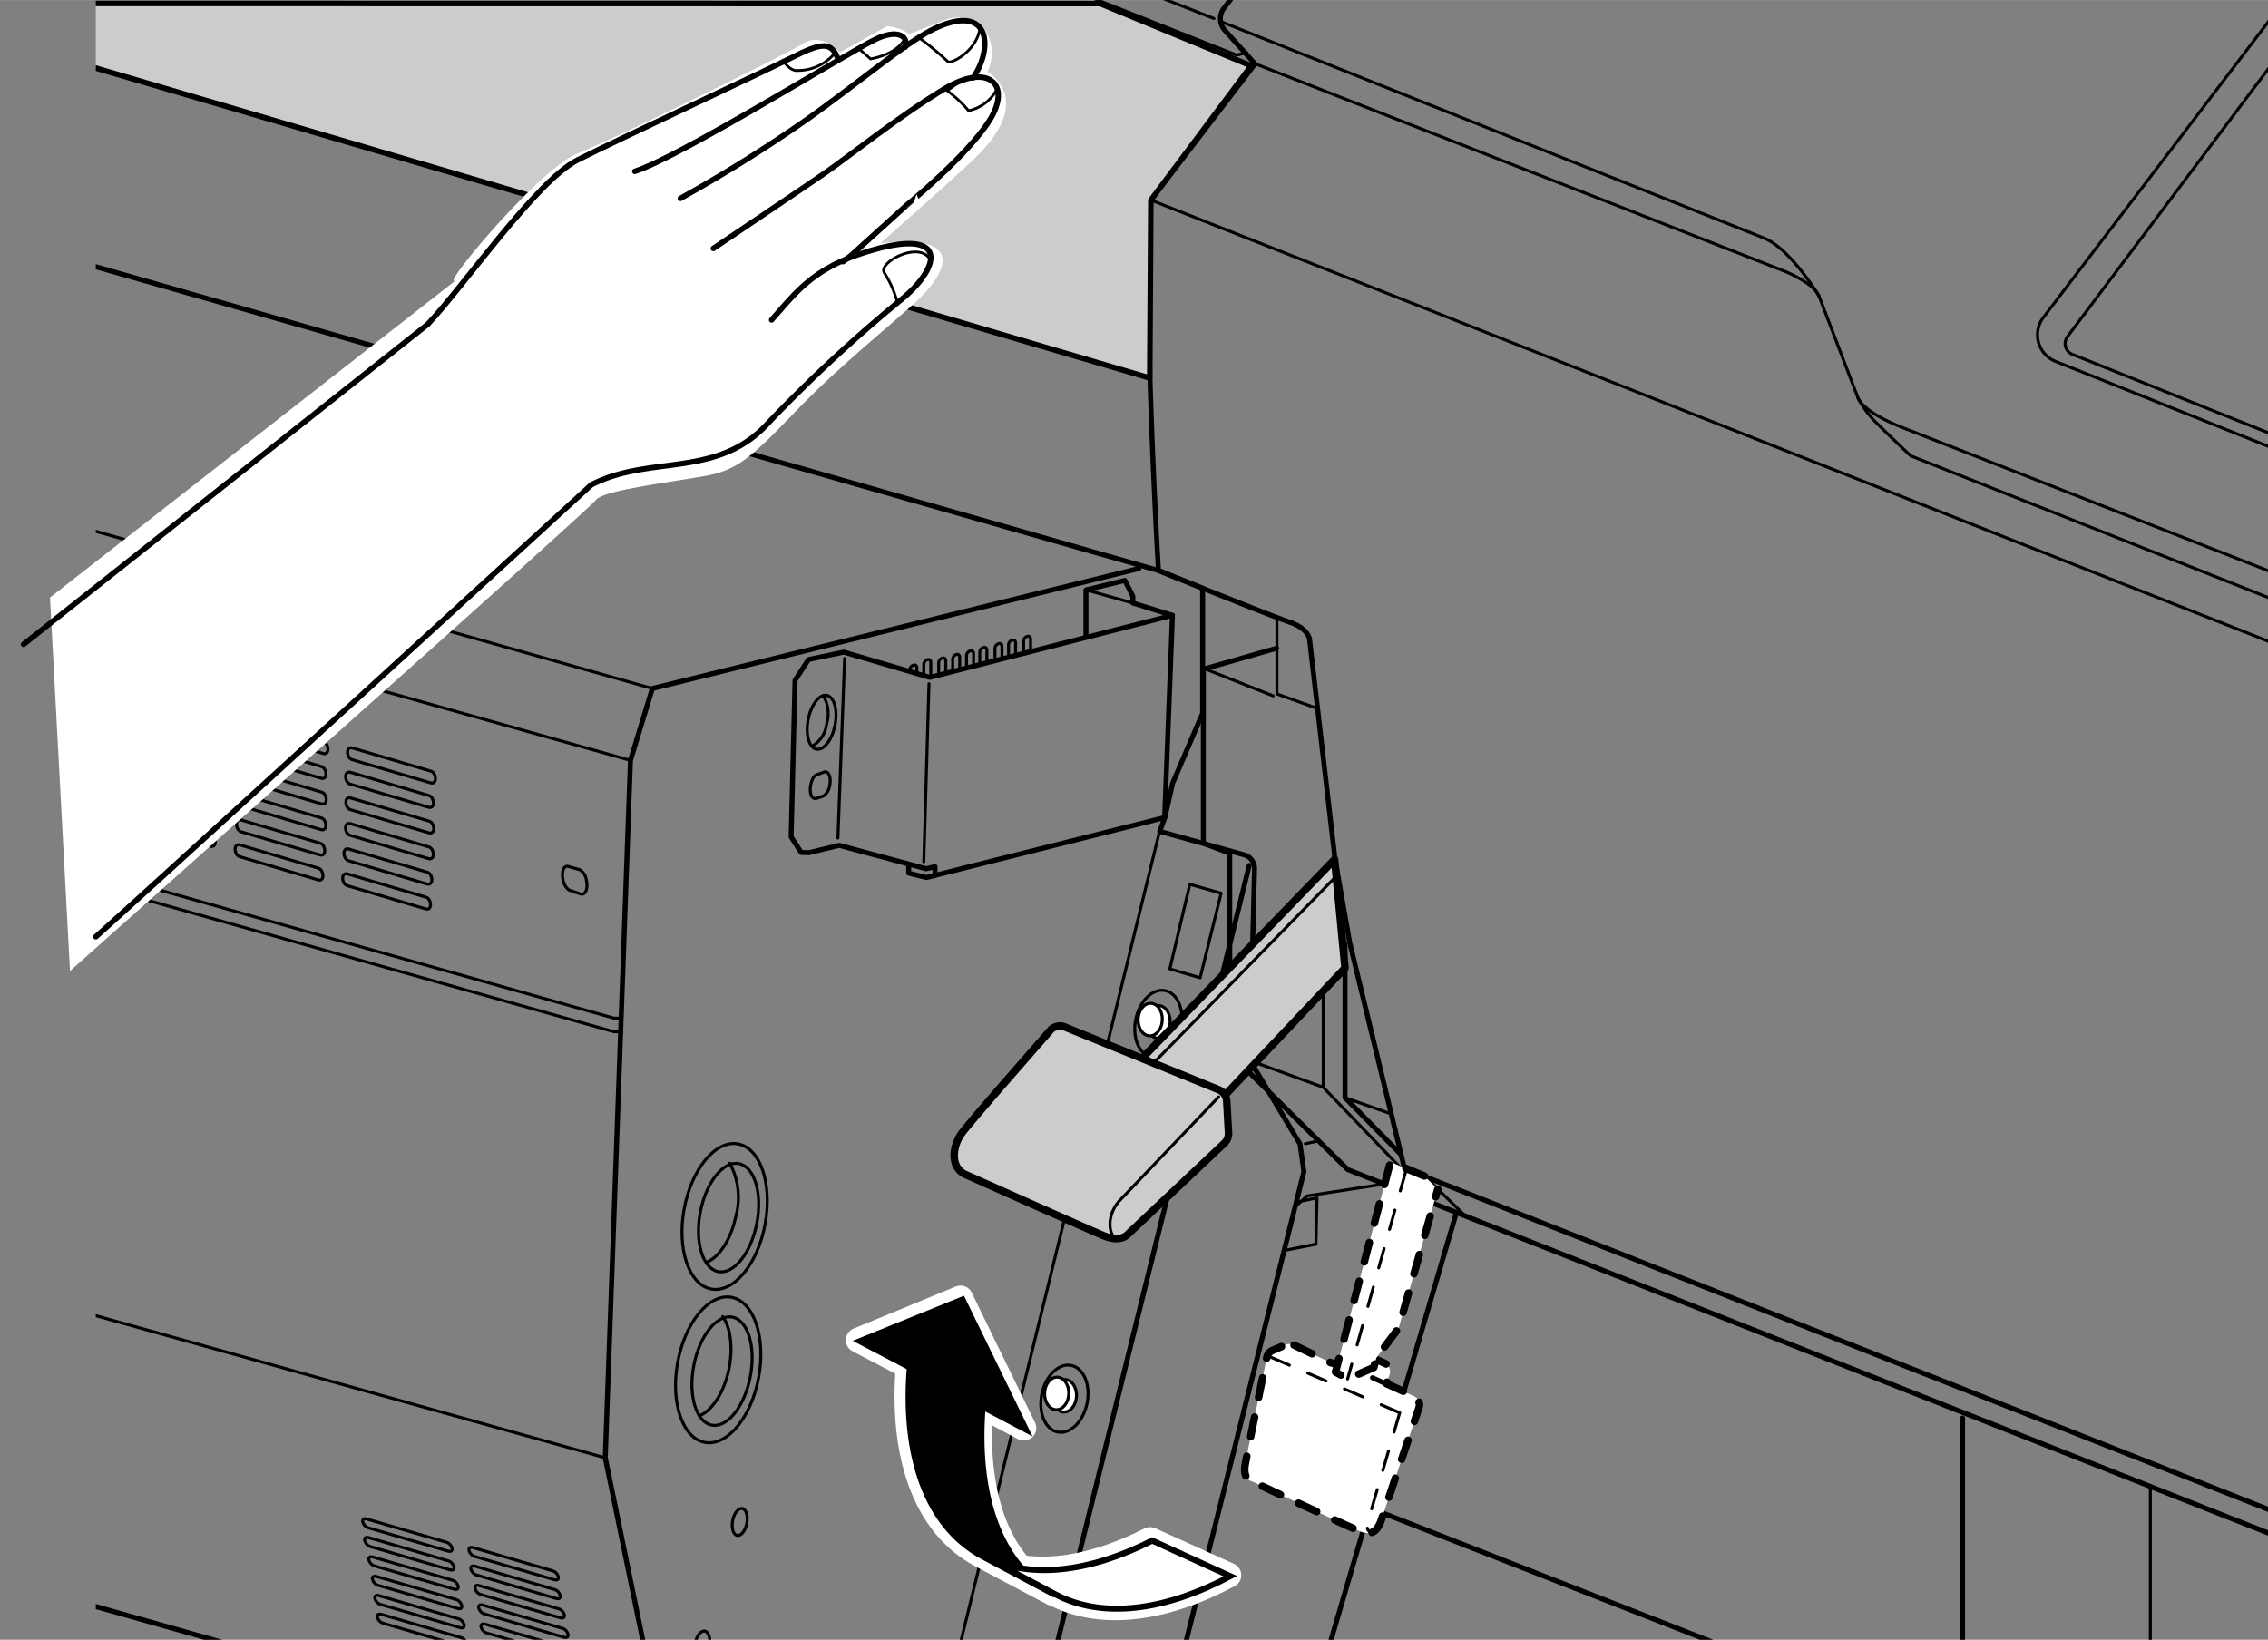 <svg xmlns="http://www.w3.org/2000/svg" xmlns:xlink="http://www.w3.org/1999/xlink" width="80.03mm" height="57.87mm" viewBox="0 0 226.85 164.03"><rect x="0" y="0" width="226.85" height="164.03" fill="#808080" stroke="none"/><defs><style>.cls-1,.cls-10,.cls-11,.cls-16,.cls-17,.cls-4,.cls-5,.cls-8{fill:none;}.cls-2{clip-path:url(#clip-path);}.cls-12,.cls-14,.cls-15,.cls-3,.cls-9{fill:#fff;}.cls-10,.cls-11,.cls-13,.cls-14,.cls-16,.cls-17,.cls-3,.cls-4,.cls-5,.cls-6,.cls-7,.cls-8,.cls-9{stroke:#000;}.cls-10,.cls-11,.cls-12,.cls-16,.cls-17,.cls-3,.cls-4,.cls-5,.cls-6,.cls-7,.cls-8,.cls-9{stroke-linecap:round;}.cls-10,.cls-11,.cls-12,.cls-3,.cls-4,.cls-5,.cls-6,.cls-7,.cls-8,.cls-9{stroke-linejoin:round;}.cls-3,.cls-5{stroke-width:0.3px;}.cls-11,.cls-4{stroke-width:0.5px;}.cls-6,.cls-7{fill:#ccc;}.cls-16,.cls-6{stroke-width:0.55px;}.cls-7,.cls-9{stroke-width:0.75px;}.cls-10,.cls-8{stroke-width:0.3px;}.cls-10,.cls-11,.cls-9{stroke-dasharray:2 2;}.cls-12{stroke:#fff;stroke-width:2.5px;}.cls-13,.cls-14{stroke-width:0.6px;}.cls-17{stroke-width:0.27px;}</style><clipPath id="clip-path"><rect class="cls-1" x="9.58" width="217.28" height="164.03"/></clipPath></defs><g id="レイヤー1"><g class="cls-2"><ellipse class="cls-3" cx="115.82" cy="102.21" rx="1.63" ry="1.21" transform="translate(8.86 213.65) rotate(-87.6)"/><ellipse class="cls-3" cx="115.04" cy="101.98" rx="1.63" ry="1.21" transform="translate(8.34 212.66) rotate(-87.6)"/><ellipse class="cls-3" cx="106.46" cy="139.61" rx="1.63" ry="1.21" transform="translate(-37.48 240.14) rotate(-87.6)"/><ellipse class="cls-3" cx="105.69" cy="139.39" rx="1.63" ry="1.21" transform="translate(-38 239.15) rotate(-87.6)"/><polyline class="cls-4" points="90.89 86.52 90.89 87.34 92.66 87.78 116.49 81.78 117.27 61.55 113.31 60.32 113.31 59.64 112.51 58.06 108.62 59.01 108.62 63.55"/><line class="cls-5" x1="113.31" y1="60.32" x2="108.62" y2="59.01"/><polyline class="cls-4" points="117.27 61.55 93 67.76 84.4 65.23 80.87 65.97 79.52 68.05 79.13 83.71 80.13 85.27 80.9 85.3 83.93 84.56 92.62 86.9 93.52 86.7 93.52 87.56"/><line class="cls-5" x1="92.92" y1="68.39" x2="92.4" y2="86.21"/><line class="cls-5" x1="83.81" y1="83.83" x2="84.48" y2="65.87"/><ellipse class="cls-5" cx="82.18" cy="72.25" rx="2.74" ry="1.37" transform="translate(-4.18 139.45) rotate(-79.21)"/><path class="cls-5" d="M81.69,79.86a.37.37,0,0,1-.27,0c-.32-.11-.47-.73-.32-1.39s.39-.94.67-1l.69-.25a.31.31,0,0,1,.19,0c.33.11.48.73.33,1.39a1.52,1.52,0,0,1-.59,1Z"/><path class="cls-5" d="M58.06,89.42a.36.36,0,0,0,.26,0c.33-.08.48-.69.33-1.37A1.48,1.48,0,0,0,58,87l-1.17-.33a.31.31,0,0,0-.19,0c-.33.08-.47.69-.32,1.36a1.6,1.6,0,0,0,.59,1Z"/><path class="cls-5" d="M82.35,69.59a3.55,3.55,0,0,1,.33,2.82,2.92,2.92,0,0,1-1.47,2.24"/><path class="cls-5" d="M102.38,65.36V64.12c0-.46.7-.72.7-.18v1.24"/><path class="cls-5" d="M100.88,65.75V64.51c0-.47.7-.73.7-.18v1.24"/><path class="cls-5" d="M99.52,66.09V64.85c0-.46.7-.72.7-.18v1.24"/><path class="cls-5" d="M98,66.47V65.23c0-.46.71-.72.71-.18v1.24"/><path class="cls-5" d="M96.67,66.82V65.58c0-.46.71-.72.71-.18v1.24"/><path class="cls-5" d="M95.29,67.18V65.94c0-.47.7-.73.7-.18V67"/><path class="cls-5" d="M93.89,67.54V66.3c0-.47.71-.73.71-.18v1.23"/><path class="cls-5" d="M92.4,67.59V66.45c0-.46.7-.72.7-.18v1.24"/><path class="cls-5" d="M91,67.17V67c0-.46.71-.72.71-.18v.53"/><ellipse class="cls-5" cx="72.87" cy="121.81" rx="5.5" ry="2.88" transform="translate(-60.4 170.65) rotate(-79.24)"/><ellipse class="cls-5" cx="115.58" cy="102.11" rx="3.4" ry="2.31" transform="matrix(0.2, -0.98, 0.98, 0.2, -7.32, 195.27)"/><ellipse class="cls-5" cx="106.23" cy="139.51" rx="3.4" ry="2.31" transform="matrix(0.2, -0.98, 0.98, 0.2, -51.5, 216.12)"/><path class="cls-5" d="M73,116.36a7.29,7.29,0,0,1,.56,5.47c-.51,2.29-1.7,4-2.91,4.44"/><ellipse class="cls-5" cx="72.49" cy="121.68" rx="7.38" ry="4.12" transform="translate(-60.26 171.09) rotate(-79.63)"/><ellipse class="cls-5" cx="72.21" cy="137.16" rx="5.5" ry="2.88" transform="translate(-76.01 182.49) rotate(-79.24)"/><ellipse class="cls-5" cx="74" cy="152.26" rx="1.37" ry="0.72" transform="translate(-89.41 196.52) rotate(-79.24)"/><ellipse class="cls-5" cx="70.25" cy="164.52" rx="1.37" ry="0.72" transform="translate(-104.5 202.81) rotate(-79.24)"/><path class="cls-5" d="M72.29,131.7c.81,1.14,1.07,3.27.57,5.48s-1.7,4-2.91,4.44"/><ellipse class="cls-5" cx="71.84" cy="137.03" rx="7.38" ry="4.12" transform="translate(-75.89 183.03) rotate(-79.63)"/><path class="cls-4" d="M113.91,56.87l-48.66,12-2.19,7.19-2.52,69.77,5.3,25.77,24.84,12.19.73-.44,9,2.59,9.49,4.74,2.84-3,17.68-70.48-.39-2.77L125,106.05l.48-19.11a1.41,1.41,0,0,0-1-1.42L116,83.16l.51-1.38.78-3.44,3-7V58.85l-4.42-1.78-167-47.75-57.8-2.43V127.12L90.19,183.55"/><line class="cls-5" x1="115.98" y1="83.16" x2="91.41" y2="183.35"/><line class="cls-4" x1="100.42" y1="185.94" x2="124.95" y2="86.57"/><polygon class="cls-5" points="119.01 88.46 122.14 89.35 120.04 97.81 117.01 96.92 119.01 88.46"/><line class="cls-5" x1="60.54" y1="145.83" x2="-108.89" y2="98.55"/><polyline class="cls-5" points="-111.22 54.54 61.38 103.2 62.13 103.23"/><polyline class="cls-5" points="-111.22 53.17 61.38 101.84 62.13 101.87"/><line class="cls-5" x1="63.06" y1="76.06" x2="-108.89" y2="27.81"/><line class="cls-5" x1="65.25" y1="68.87" x2="-108.89" y2="19.7"/><path class="cls-5" d="M35.25,76c-.58-.12-.71-1.38,0-1.18l7.82,2.31c.58.12.71,1.38,0,1.18Z"/><path class="cls-5" d="M35.05,78.44c-.58-.12-.71-1.38,0-1.19l7.82,2.32c.58.12.71,1.38,0,1.18Z"/><path class="cls-5" d="M35.08,81c-.58-.12-.71-1.38,0-1.18l7.82,2.31c.58.12.71,1.38,0,1.18Z"/><path class="cls-5" d="M35.05,83.57c-.59-.12-.71-1.38,0-1.18l7.81,2.32c.58.12.71,1.38,0,1.18Z"/><path class="cls-5" d="M34.89,86.11c-.58-.12-.71-1.38,0-1.18l7.82,2.31c.58.12.71,1.38,0,1.19Z"/><path class="cls-5" d="M34.76,88.6c-.58-.12-.71-1.38,0-1.18l7.82,2.32c.58.12.71,1.38,0,1.18Z"/><path class="cls-5" d="M24.5,73.06c-.58-.12-.71-1.38,0-1.19l7.82,2.32c.58.12.71,1.38,0,1.18Z"/><path class="cls-5" d="M24.3,75.53c-.58-.12-.71-1.38,0-1.18l7.82,2.32c.58.12.71,1.38,0,1.18Z"/><path class="cls-5" d="M24.33,78.1c-.58-.12-.71-1.38,0-1.19l7.82,2.32c.58.12.71,1.38,0,1.18Z"/><path class="cls-5" d="M24.29,80.67c-.58-.12-.71-1.38,0-1.18l7.82,2.32c.58.12.71,1.38,0,1.18Z"/><path class="cls-5" d="M24.14,83.21c-.58-.12-.71-1.38,0-1.18L32,84.34c.58.12.71,1.38,0,1.18Z"/><path class="cls-5" d="M24,85.7c-.58-.12-.71-1.38,0-1.18l7.82,2.32c.58.12.71,1.38,0,1.18Z"/><path class="cls-5" d="M13.73,69.69c-.58-.12-.71-1.38,0-1.18l7.81,2.31c.59.13.71,1.39,0,1.19Z"/><path class="cls-5" d="M13.53,72.17c-.58-.12-.71-1.38,0-1.18l7.82,2.31c.58.12.71,1.38,0,1.19Z"/><path class="cls-5" d="M13.56,74.73c-.59-.12-.71-1.38,0-1.18l7.81,2.31c.58.13.71,1.39,0,1.19Z"/><path class="cls-5" d="M13.52,77.31c-.58-.12-.71-1.38,0-1.18l7.82,2.31c.58.12.71,1.38,0,1.18Z"/><path class="cls-5" d="M13.37,79.84c-.58-.12-.71-1.38,0-1.18L21.18,81c.58.12.71,1.38,0,1.18Z"/><path class="cls-5" d="M13.24,82.34c-.58-.12-.71-1.38,0-1.19l7.81,2.32c.59.12.71,1.38,0,1.18Z"/><path class="cls-5" d="M3.05,66.7c-.58-.12-.71-1.38,0-1.18l7.82,2.31c.58.12.71,1.38,0,1.18Z"/><path class="cls-5" d="M2.85,69.18c-.58-.12-.71-1.38,0-1.18l7.82,2.31c.58.12.71,1.38,0,1.18Z"/><path class="cls-5" d="M2.88,71.74c-.58-.12-.71-1.38,0-1.18l7.82,2.31c.58.12.71,1.38,0,1.19Z"/><path class="cls-5" d="M2.85,74.32c-.58-.13-.71-1.39,0-1.19l7.81,2.32c.59.12.71,1.38,0,1.18Z"/><path class="cls-5" d="M2.69,76.85c-.58-.12-.71-1.38,0-1.18L10.51,78c.58.12.71,1.38,0,1.18Z"/><path class="cls-5" d="M2.56,79.34c-.58-.12-.71-1.38,0-1.18l7.82,2.32c.58.12.71,1.38,0,1.18Z"/><path class="cls-5" d="M-8,63.62c-.58-.12-.7-1.38,0-1.18L-.2,64.75c.58.12.71,1.38,0,1.18Z"/><path class="cls-5" d="M-8.21,66.1c-.58-.12-.71-1.38,0-1.19L-.4,67.23c.59.12.71,1.38,0,1.18Z"/><path class="cls-5" d="M-8.19,68.66c-.58-.12-.71-1.38,0-1.18l7.82,2.31c.58.12.71,1.38,0,1.18Z"/><path class="cls-5" d="M-8.22,71.23c-.58-.12-.71-1.38,0-1.18L-.4,72.37c.58.12.71,1.38,0,1.18Z"/><path class="cls-5" d="M-8.38,73.77c-.58-.12-.71-1.38,0-1.18L-.56,74.9c.58.13.71,1.39,0,1.19Z"/><path class="cls-5" d="M47.5,155.7c-.58-.13-.9-1.09-.18-.89l7.94,2.32c.58.13.9,1.1.18.89Z"/><path class="cls-5" d="M47.69,157.56c-.58-.13-.9-1.09-.18-.89L55.45,159c.58.13.9,1.1.18.9Z"/><path class="cls-5" d="M48.11,159.51c-.59-.14-.9-1.1-.19-.9l7.94,2.32c.59.14.9,1.1.18.9Z"/><path class="cls-5" d="M48.47,161.45c-.58-.13-.9-1.09-.18-.89l7.94,2.32c.58.13.9,1.1.18.9Z"/><path class="cls-5" d="M48.7,163.36c-.58-.13-.9-1.09-.18-.89l7.94,2.32c.58.13.9,1.1.18.89Z"/><path class="cls-5" d="M36.87,152.84c-.58-.13-.9-1.09-.18-.89l7.94,2.32c.58.13.9,1.1.18.89Z"/><path class="cls-5" d="M37.06,154.71c-.58-.14-.9-1.1-.18-.9l7.94,2.32c.58.14.9,1.1.18.9Z"/><path class="cls-5" d="M37.48,156.65c-.58-.14-.9-1.1-.18-.9l7.94,2.32c.58.14.9,1.1.18.9Z"/><path class="cls-5" d="M37.84,158.59c-.58-.13-.9-1.09-.18-.89L45.6,160c.58.13.9,1.1.18.9Z"/><path class="cls-5" d="M38.08,160.5c-.58-.13-.9-1.09-.18-.89l7.94,2.32c.58.13.9,1.1.18.89Z"/><path class="cls-5" d="M38.34,162.38c-.59-.13-.9-1.1-.18-.89l7.93,2.32c.59.13.9,1.09.19.89Z"/><polyline class="cls-4" points="145.68 121.27 110.94 239.73 83.41 246.87 82.65 248.32 -78.09 203.11"/><polyline class="cls-5" points="129.67 120.26 131.73 119.82 131.62 124.46 128.45 125.09"/><line class="cls-5" x1="130.56" y1="114.41" x2="131.73" y2="114.16"/><ellipse class="cls-3" cx="107.57" cy="108.27" rx="1.82" ry="1.5" transform="translate(-15.3 198.82) rotate(-81.57)"/><ellipse class="cls-3" cx="106.61" cy="108.06" rx="1.82" ry="1.5" transform="translate(-15.91 197.68) rotate(-81.57)"/><path class="cls-5" d="M122.3,2.23l54.08,21.56c2.65,1,5.55,5.8,5.55,5.8l3.91,10.21a10.07,10.07,0,0,0,2,2.65c1.52,1.51,3.28,3.15,3.28,3.15l65.18,25.84,1.26.38,15.5,2"/><path class="cls-4" d="M148.14-33.07,122.42.82a1.74,1.74,0,0,0,.11,2.23l3,3.34L115.11,20c-.88,9,.76,37.06.76,37.06s11.22,4.54,13.11,5.17,2,1.7,2,1.7l2.55,22L135,94.29l5.48,22.6,124.15,49L266,166l15.26-2.27,2.52-5.42c-12-38-10.59-80.43-10.59-80.43l-.13-4,30.51-40.09-.81-16.43a2.28,2.28,0,0,0-1.45-2L179-33.07"/><line class="cls-5" x1="171.84" y1="-32.94" x2="292.49" y2="14.84"/><path class="cls-5" d="M233.83-2.7l38.4,15.41a2,2,0,0,1,.87,3.13L247.62,49.63A4.14,4.14,0,0,1,242.78,51L205.6,36.15a2.86,2.86,0,0,1-1.22-4.39L229.72-1.56A3.53,3.53,0,0,1,233.83-2.7Z"/><path class="cls-5" d="M245.84,50.89,207.3,35.45a1.16,1.16,0,0,1-.5-1.79l24.3-32.4a2.73,2.73,0,0,1,3.2-.9l38.8,15.48"/><path class="cls-5" d="M125.58,6.39l53.07,20.8s2.77,1.14,3.28,2.4"/><line class="cls-5" x1="115.11" y1="20.01" x2="254.29" y2="74.97"/><path class="cls-5" d="M185.84,39.8s.37,1.39,4.53,3,62.78,24.59,62.78,24.59"/><polyline class="cls-5" points="124.69 5.26 123.69 5.51 28 -32.44"/><line class="cls-5" x1="33.43" y1="-32.81" x2="121.42" y2="1.85"/><polyline class="cls-5" points="127.72 61.77 127.72 69.42 131.69 70.84"/><line class="cls-5" x1="120.91" y1="67.06" x2="127.34" y2="69.61"/><path class="cls-4" d="M379.78,155.56l-4.25.66-7.75,10.3-.95.67-58.52,10V168L279,173.47a3,3,0,0,1-1.56-.15L134.81,117,123,105.35v-20l-2.64-1V66.94l7.33-2.1"/><line class="cls-4" x1="196.3" y1="217.3" x2="196.3" y2="141.85"/><line class="cls-4" x1="137.01" y1="150.84" x2="196.3" y2="174.06"/><line class="cls-5" x1="215.08" y1="338.51" x2="215.08" y2="148.84"/><polyline class="cls-5" points="129.8 120.48 130.75 119.63 138.12 118.49"/><polyline class="cls-5" points="132.35 94.67 132.35 108.76 143.6 120.48"/><line class="cls-5" x1="122.99" y1="105.35" x2="132.35" y2="108.76"/><polyline class="cls-4" points="134.53 94.48 134.53 109.8 140.11 115.47"/><line class="cls-5" x1="142.47" y1="117.64" x2="146.35" y2="121.43"/><line class="cls-5" x1="134.53" y1="109.8" x2="139.07" y2="111.4"/><polygon class="cls-6" points="-12.39 0.34 115 37.81 115.11 20.01 125.14 6.58 110.04 0.36 -12.39 0.34"/></g></g><g id="レイヤー_3" data-name="レイヤー 3"><polyline class="cls-7" points="113.4 106.73 133.49 85.97 134.53 96.83 120.49 111.71"/><line class="cls-8" x1="115" y1="106.73" x2="133.77" y2="87.53"/><path class="cls-7" d="M106.55,102.75,121.88,109a1.31,1.31,0,0,1,.82,1.15l.18,3.21a1.32,1.32,0,0,1-.42,1l-9.76,9.21s-.7.7-2.24.07-14-6.2-14-6.2c-1.4-.76-1.21-2.68-.32-4,.75-1.07,7-8.18,9-10.47A1.31,1.31,0,0,1,106.55,102.75Z"/><path class="cls-8" d="M121.89,109.73l-10,10.47c-1.34,1.59-.89,3.51-.25,3.7"/><path class="cls-9" d="M129.43,134.55l3.67,1.76a1,1,0,0,0,.72,0l2.5-.9,2.15.94a.93.93,0,0,1,.52,1.15l-.31.91,2.75,1.25a.94.94,0,0,1,.5,1.15l-3.82,11.39c-.58,1.47-1.4,1.15-1.79,1.09s-11.1-5.11-11.1-5.11-1-.13-.64-1.85c.27-1.49,1.74-8.65,2.13-10.57a1,1,0,0,1,.55-.67l1.4-.59A.94.94,0,0,1,129.43,134.55Z"/><polyline class="cls-10" points="127.13 135.77 140.02 141.33 141.94 140.24"/><path class="cls-10" d="M140,141.33l-3.19,10.91c-.19.77.07,1.15.64.89"/><line class="cls-11" x1="138.68" y1="138.45" x2="137.28" y2="137.82"/><polyline class="cls-9" points="142.47 117.64 139.07 116.24 133.58 137.24 134.79 137.94 137.41 136.79 137.66 135.84 139.9 132.84 143.81 118.96"/><line class="cls-10" x1="140.6" y1="117.2" x2="134.79" y2="137.94"/><path class="cls-12" d="M90.85,136.68l-5-2.62,10.22-4.21,6.33,13-4.31-2.28c-.71,8.82,1.66,15.86,7.24,18.82l-7.28-3.86C92.5,152.54,90.13,145.5,90.85,136.68Z"/><path class="cls-12" d="M122.9,157.57c-6.51,3.46-12.78,4.32-17.53,1.8l-7.28-3.86c4.6,2.44,10.64,1.71,16.94-1.5Z"/><path class="cls-13" d="M91,136.78l-5-2.62L96.27,130l6.34,13-4.32-2.28c-.71,8.82,1.66,15.86,7.24,18.82l-7.28-3.87C92.66,152.64,90.29,145.6,91,136.78Z"/><path class="cls-14" d="M123.06,157.67c-6.51,3.46-12.78,4.32-17.53,1.8l-7.28-3.87c4.61,2.45,10.64,1.72,17-1.49Z"/></g><g id="レイヤー_2" data-name="レイヤー 2"><path class="cls-15" d="M5,59.77,46,27.72C42.6,30.55,53.63,17,57.78,15.34s20.72-9.85,22.58-11S84,5.25,84,5.25l4.73-2.64s1.84.21,2.11.84l3.94-1.56c3.34-.93,5.35,2.32,4,5.27C102,9.51,100.7,12.82,97.32,16s-9.27,8.32-9.27,8.32c9.15-1,6.16,3.35,3.87,5.57S84,36.52,79.55,41.18,73.7,47,70.69,47.58,60.34,49,59.62,50,7,97.13,7,97.13"/><path class="cls-16" d="M77.18,32c2.35-2.65,4-5,9-6.65,8.67-2.85,8.1,1.11,4.21,4.42A147,147,0,0,0,76.81,42.34C71.74,47.9,65,45.46,59.14,48.5c0,0-44.11,40.37-49.55,45.2"/><path class="cls-16" d="M84.32,26.17l.74-.56,5.63-5.09S96.8,15.53,99,12s-.09-5.76-4.46-3.16-9.66,6.82-11.92,8.39c-1.66,1.16-11.27,7.62-11.27,7.62"/><path class="cls-16" d="M97.33,7.79C99.43,4.7,99,.25,93.51,2.84c-2.7,1.27-7.43,5.27-12.65,9a145.38,145.38,0,0,1-12.8,8"/><path class="cls-16" d="M90.53,4.72c.36-.88-.44-1.88-2.71-.91S68.21,15.61,63.49,17.14"/><path class="cls-16" d="M83.78,5.78c-.7-1.65-1.62-1.51-4.63,0S61.88,13.92,57.77,16s-11.47,12.74-15,16.45l-40.41,32"/><path class="cls-17" d="M89.8,30.42a10.5,10.5,0,0,0-1.32-3.09c-.8-1,3.36-3.27,4.51-1.44"/><path class="cls-17" d="M96,8.17l-1.26.9a12.78,12.78,0,0,1,2.14,2A4.2,4.2,0,0,0,99.68,9"/><path class="cls-17" d="M92.1,3.9a33,33,0,0,1,2.69,2.24C95,6.49,97.6,5.21,98,2.93"/><path class="cls-17" d="M85.93,4.89l1.15,1s2.32-.35,3.27-1.76"/><path class="cls-17" d="M78.46,6.25s.66.91,1.35.8a4.82,4.82,0,0,0,3.6-1.63"/></g></svg>